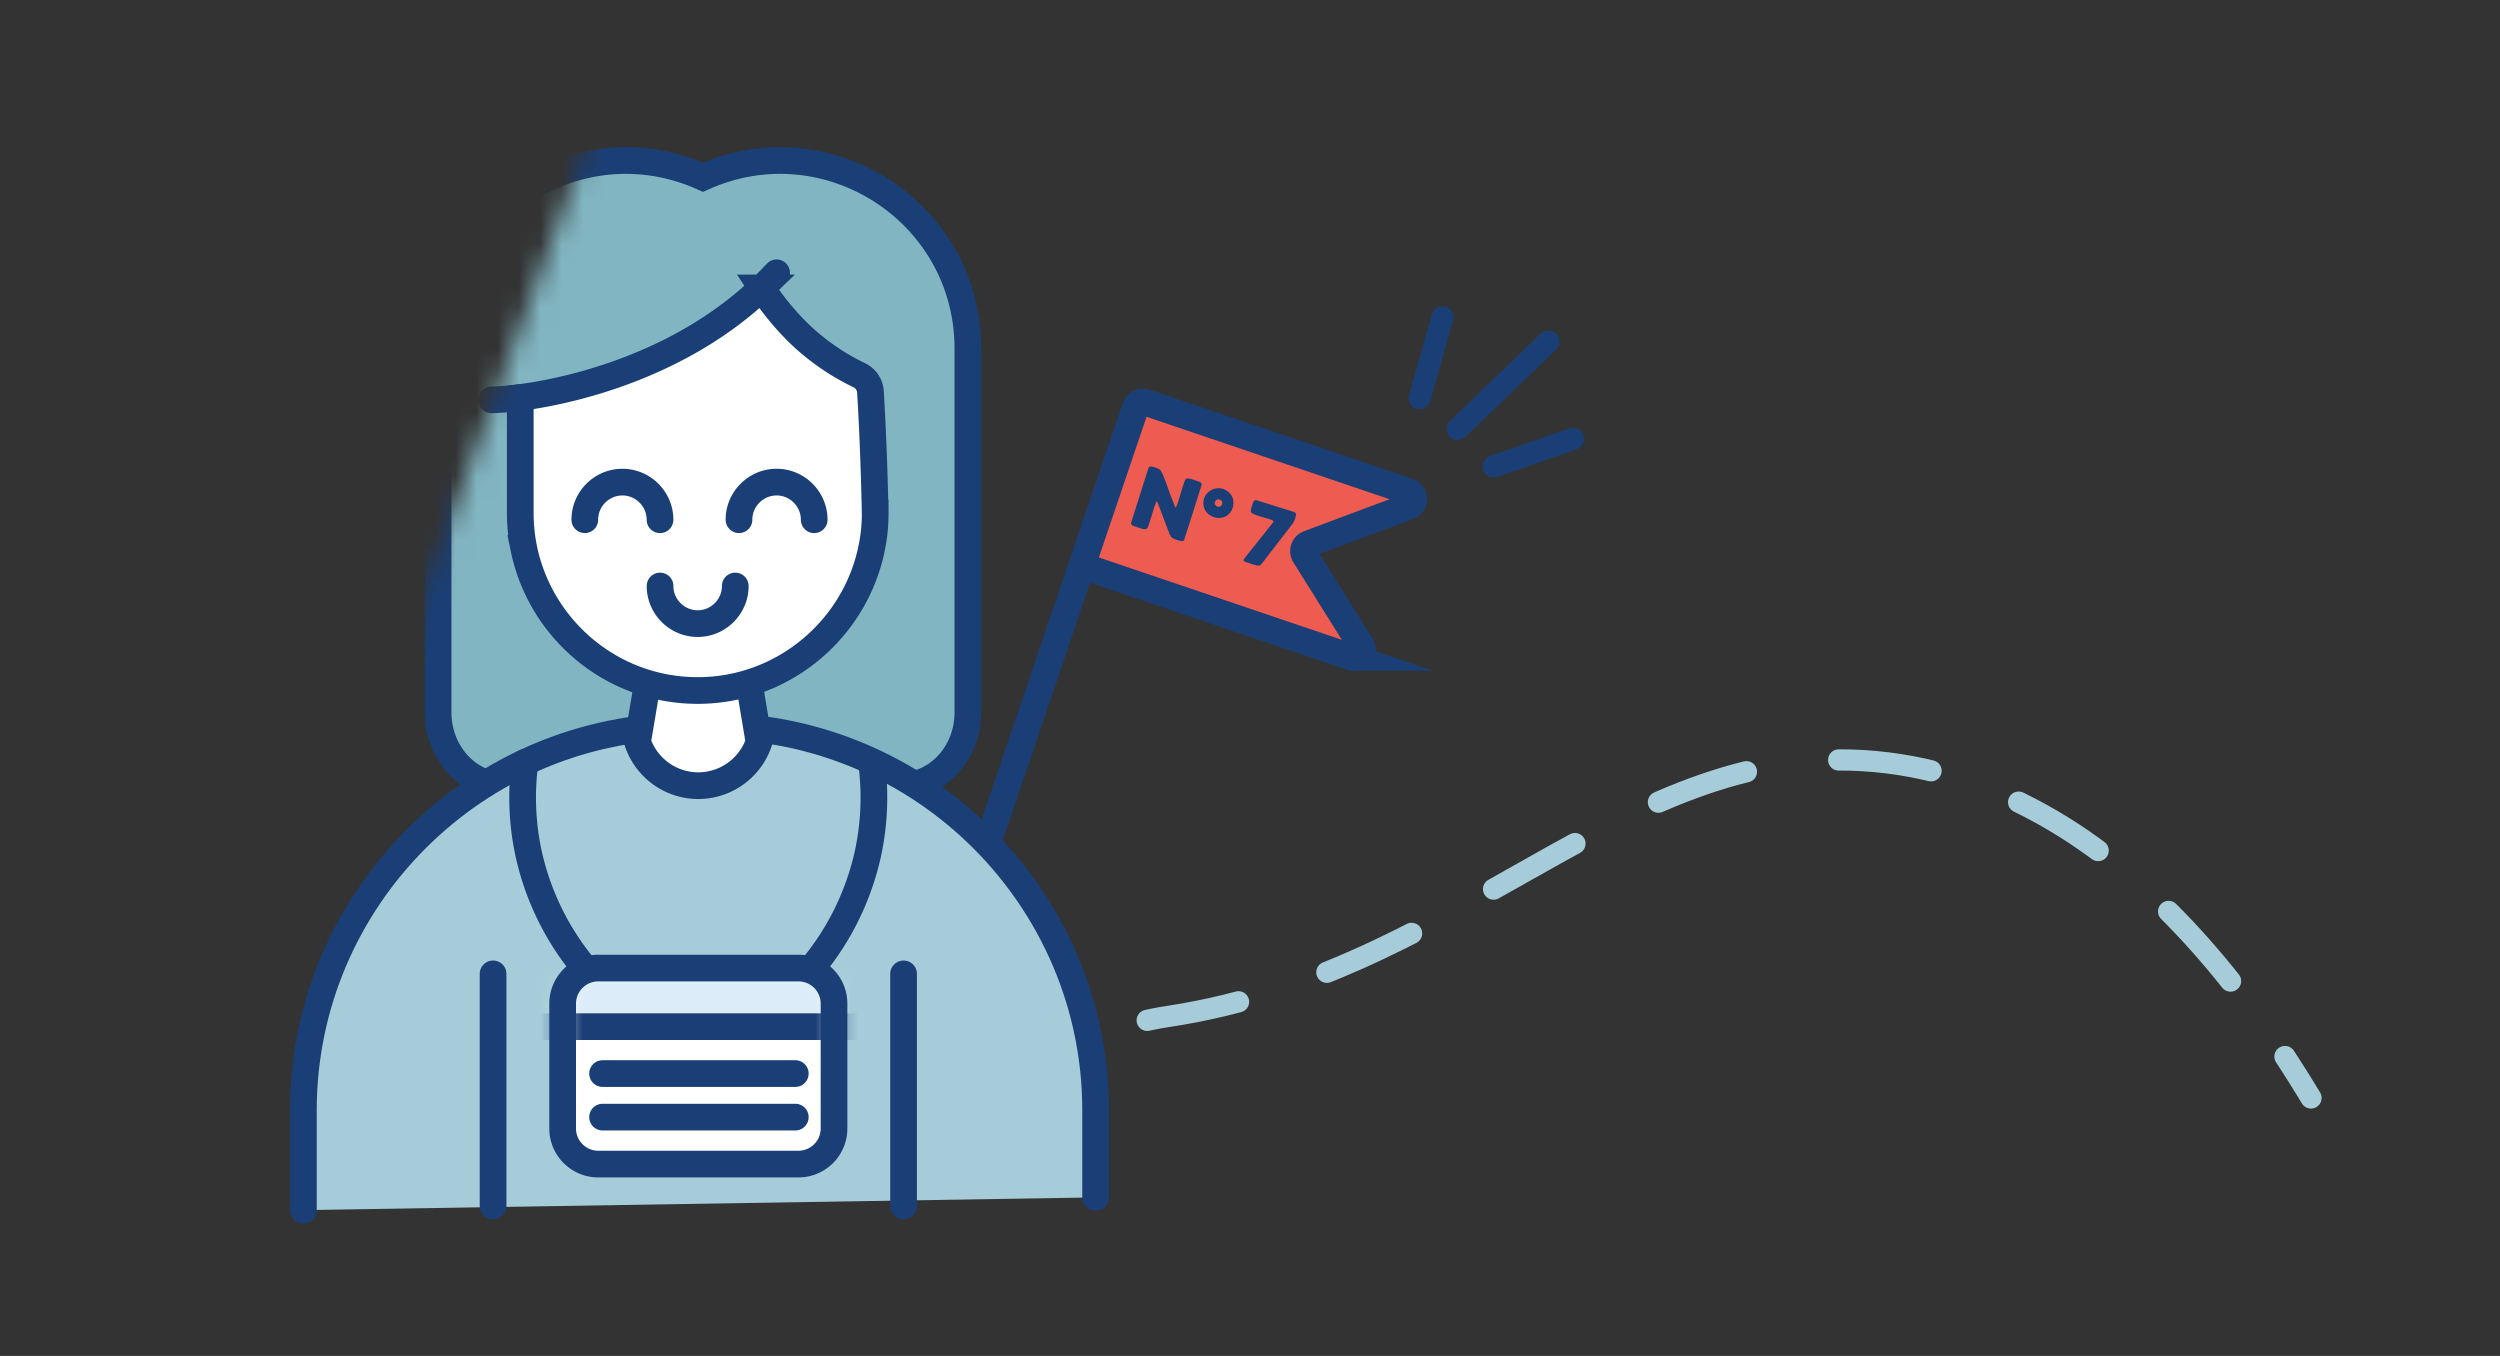 <svg width="118" height="64" fill="none" xmlns="http://www.w3.org/2000/svg"><rect width="100%" height="100%" fill="#333333" stroke="none"/><g clip-path="url(#a)"><mask id="b" style="mask-type:alpha" maskUnits="userSpaceOnUse" x="3" y="-5" width="137" height="80"><path d="M32-5h107.5v79.5H3L32-5z" fill="#fff"/></mask><g mask="url(#b)"><path d="M109.078 51.823a58.335 58.335 0 0 0-1.227-1.953" stroke="#A5CCD8" stroke-width="1.003" stroke-miterlimit="10" stroke-linecap="round"/><path d="M105.281 46.306c-3.632-4.571-8.578-8.891-15.004-10.112-12.816-2.433-20.51 9.556-35.11 11.778-8.584 1.306-10.937 8.595-26.846-4.777" stroke="#A5CCD8" stroke-width="1.003" stroke-miterlimit="10" stroke-linecap="round" stroke-dasharray="4.4 4.4"/><path d="M26.653 41.761c-.558-.49-1.13-1.003-1.719-1.538" stroke="#A5CCD8" stroke-width="1.003" stroke-miterlimit="10" stroke-linecap="round"/><path d="m53.472 19.587-7.826 23.079" stroke="#1A3F76" stroke-width="1.26" stroke-miterlimit="10" stroke-linecap="round"/><path d="m63.811 31.027-12.389-4.201a.376.376 0 0 1-.234-.476l2.414-7.122c.069-.196.281-.3.476-.234l12.388 4.202c.335.114.341.583.013.707l-4.71 1.76a.374.374 0 0 0-.186.549l2.667 4.262c.189.299-.104.668-.439.555v-.002z" fill="#EE5B51" stroke="#1A3F76" stroke-width="1.26" stroke-miterlimit="10"/><path d="M42.535 37.084H23.827c-1.733 0-3.149-1.554-3.149-3.454V16.452c0-6.434 6.637-10.724 12.503-8.085 5.867-2.639 12.503 1.651 12.503 8.085V33.63c0 1.9-1.418 3.454-3.149 3.454z" fill="#81B5C1" stroke="#1A3F76" stroke-width="1.26" stroke-miterlimit="10"/><path d="M14.32 57.116v-4.719c0-9.97 8.157-18.125 18.125-18.125h1.143c9.97 0 18.125 8.157 18.125 18.125v4.12l-37.395.6h.002z" fill="#A5CCD8"/><path d="M14.32 57.116v-4.719c0-9.97 8.157-18.125 18.125-18.125h1.143c9.97 0 18.125 8.157 18.125 18.125v4.12" stroke="#1A3F76" stroke-width="1.26" stroke-miterlimit="10" stroke-linecap="round"/><path d="M35.23 32.269h.137c.15.918.305 1.835.457 2.751a3.027 3.027 0 0 1-2.866 2.064 3.024 3.024 0 0 1-2.864-2.064c.15-.914.307-1.833.458-2.751h.078" fill="#fff"/><path d="M35.23 32.269h.137c.15.918.305 1.835.457 2.751a3.027 3.027 0 0 1-2.866 2.064 3.024 3.024 0 0 1-2.864-2.064c.15-.914.307-1.833.458-2.751h.078" stroke="#1A3F76" stroke-width="1.26" stroke-miterlimit="10" stroke-linecap="round"/><path d="M41.31 24.216c0 .555-.052 1.093-.16 1.616-.759 3.841-4.166 6.76-8.218 6.76-4.05 0-7.422-2.889-8.207-6.701a8.395 8.395 0 0 1-.168-1.675v-5.453c2.607-.34 7.63-1.58 11.394-5.173a12.84 12.84 0 0 0 1.805 2.188 10.904 10.904 0 0 0 2.8 1.932.933.933 0 0 1 .53.792c.034.56.062 1.123.09 1.69.062 1.366.106 2.708.132 4.024h.002z" fill="#fff" stroke="#1A3F76" stroke-width="1.26" stroke-miterlimit="10" stroke-linecap="round"/><path d="M36.655 12.876c-.229.247-.461.486-.702.714z" fill="#fff"/><path d="M36.655 12.876c-.229.247-.461.486-.702.714" stroke="#1A3F76" stroke-width="1.26" stroke-miterlimit="10" stroke-linecap="round"/><path d="M24.559 18.763c-.588.076-1.055.106-1.356.108z" fill="#fff"/><path d="M24.559 18.763c-.588.076-1.055.106-1.356.108M27.603 24.53c0-.976.8-1.774 1.775-1.774.977 0 1.775.8 1.775 1.775M31.155 27.66c0 .976.8 1.775 1.775 1.775.977 0 1.775-.8 1.775-1.775M34.88 24.53c0-.976.8-1.774 1.775-1.774.977 0 1.775.8 1.775 1.775M24.78 35.981a12.517 12.517 0 0 0 .156 4.24 12.694 12.694 0 0 0 2.665 5.471M41.137 35.981a12.517 12.517 0 0 1-.156 4.24 12.694 12.694 0 0 1-2.666 5.471" stroke="#1A3F76" stroke-width="1.26" stroke-miterlimit="10" stroke-linecap="round"/><path d="M37.686 45.692h-9.449a1.68 1.68 0 0 0-1.68 1.681v5.89c0 .929.752 1.681 1.68 1.681h9.449a1.68 1.68 0 0 0 1.68-1.68v-5.89a1.68 1.68 0 0 0-1.68-1.682z" fill="#fff"/><mask id="c" style="mask-type:luminance" maskUnits="userSpaceOnUse" x="26" y="45" width="14" height="10"><path d="M37.686 45.692h-9.449a1.68 1.68 0 0 0-1.68 1.681v5.89c0 .929.752 1.681 1.68 1.681h9.449a1.68 1.68 0 0 0 1.68-1.68v-5.89a1.68 1.68 0 0 0-1.68-1.682z" fill="#fff"/></mask><g mask="url(#c)"><path d="M40.106 45.692h-14.55v2.766h14.55v-2.766z" fill="#DCEDF9"/><path d="M24.67 48.458h20.419" stroke="#1A3F76" stroke-width="1.26" stroke-miterlimit="10" stroke-linecap="round"/></g><path d="M37.686 45.692h-9.449a1.68 1.68 0 0 0-1.68 1.681v5.89c0 .929.752 1.681 1.68 1.681h9.449a1.68 1.68 0 0 0 1.68-1.68v-5.89a1.68 1.68 0 0 0-1.68-1.682zM23.273 45.967V56.92M42.648 56.92V45.967M28.442 50.672h9.095M28.442 52.728h9.095" stroke="#1A3F76" stroke-width="1.26" stroke-miterlimit="10" stroke-linecap="round"/><path d="M55.494 23.951c-.03.004-.077-.156-.169-.387-.168-.387-.353-1.065-.553-1.372-.07-.068-.203-.116-.323-.15-.15-.044-.233-.03-.263.112-.152.488-.684 2.15-.794 2.513-.034.169.192.169.339.235.142.038.248.1.373.066.068-.03.096-.134.148-.295.106-.304.205-.712.331-.998.024-.023.036.01.05.034.08.19.373.986.528 1.386.048.128.082.252.208.314.13.067.351.137.444.13.038-.003.06-.023.076-.055.196-.576.601-1.892.8-2.503.076-.18-.002-.221-.172-.275-.129-.042-.28-.096-.41-.12-.074-.012-.122 0-.16.058-.155.33-.3 1.025-.447 1.307h-.006zM58.04 23.275c-.535-.555-1.463-.024-1.193.727.14.383.68.575 1.035.35.363-.198.448-.766.175-1.058l-.016-.019zm-.362.534c-.074.206-.403.096-.331-.114.066-.221.399-.117.337.1l-.006.016v-.002zM59.194 23.639c-.056.076-.106.252-.136.359-.018.08-.036.15.014.21.216.143.684.227.91.32.052.02.147.04.115.11-.04.072-.183.238-.355.457-.355.445-.857 1.07-1.015 1.275-.066.08-.018.123.078.157.17.044.507.212.674.156.146-.136.37-.471.545-.684.375-.49.83-1.077.981-1.273a.938.938 0 0 0 .165-.42c.004-.072-.025-.114-.1-.142-.153-.054-.436-.136-.624-.197a131.56 131.56 0 0 1-.907-.284c-.184-.054-.28-.107-.337-.05l-.01.01.002-.004z" fill="#1A3F76"/><path d="m70.504 22.02 3.74-1.306M67.008 18.795l1.075-3.813M68.803 20.247l4.282-4.126" stroke="#1A3F76" stroke-width="1.043" stroke-miterlimit="10" stroke-linecap="round"/></g></g><defs><clipPath id="a"><path fill="#fff" d="M0 0h118v63.669H0z"/></clipPath></defs></svg>
